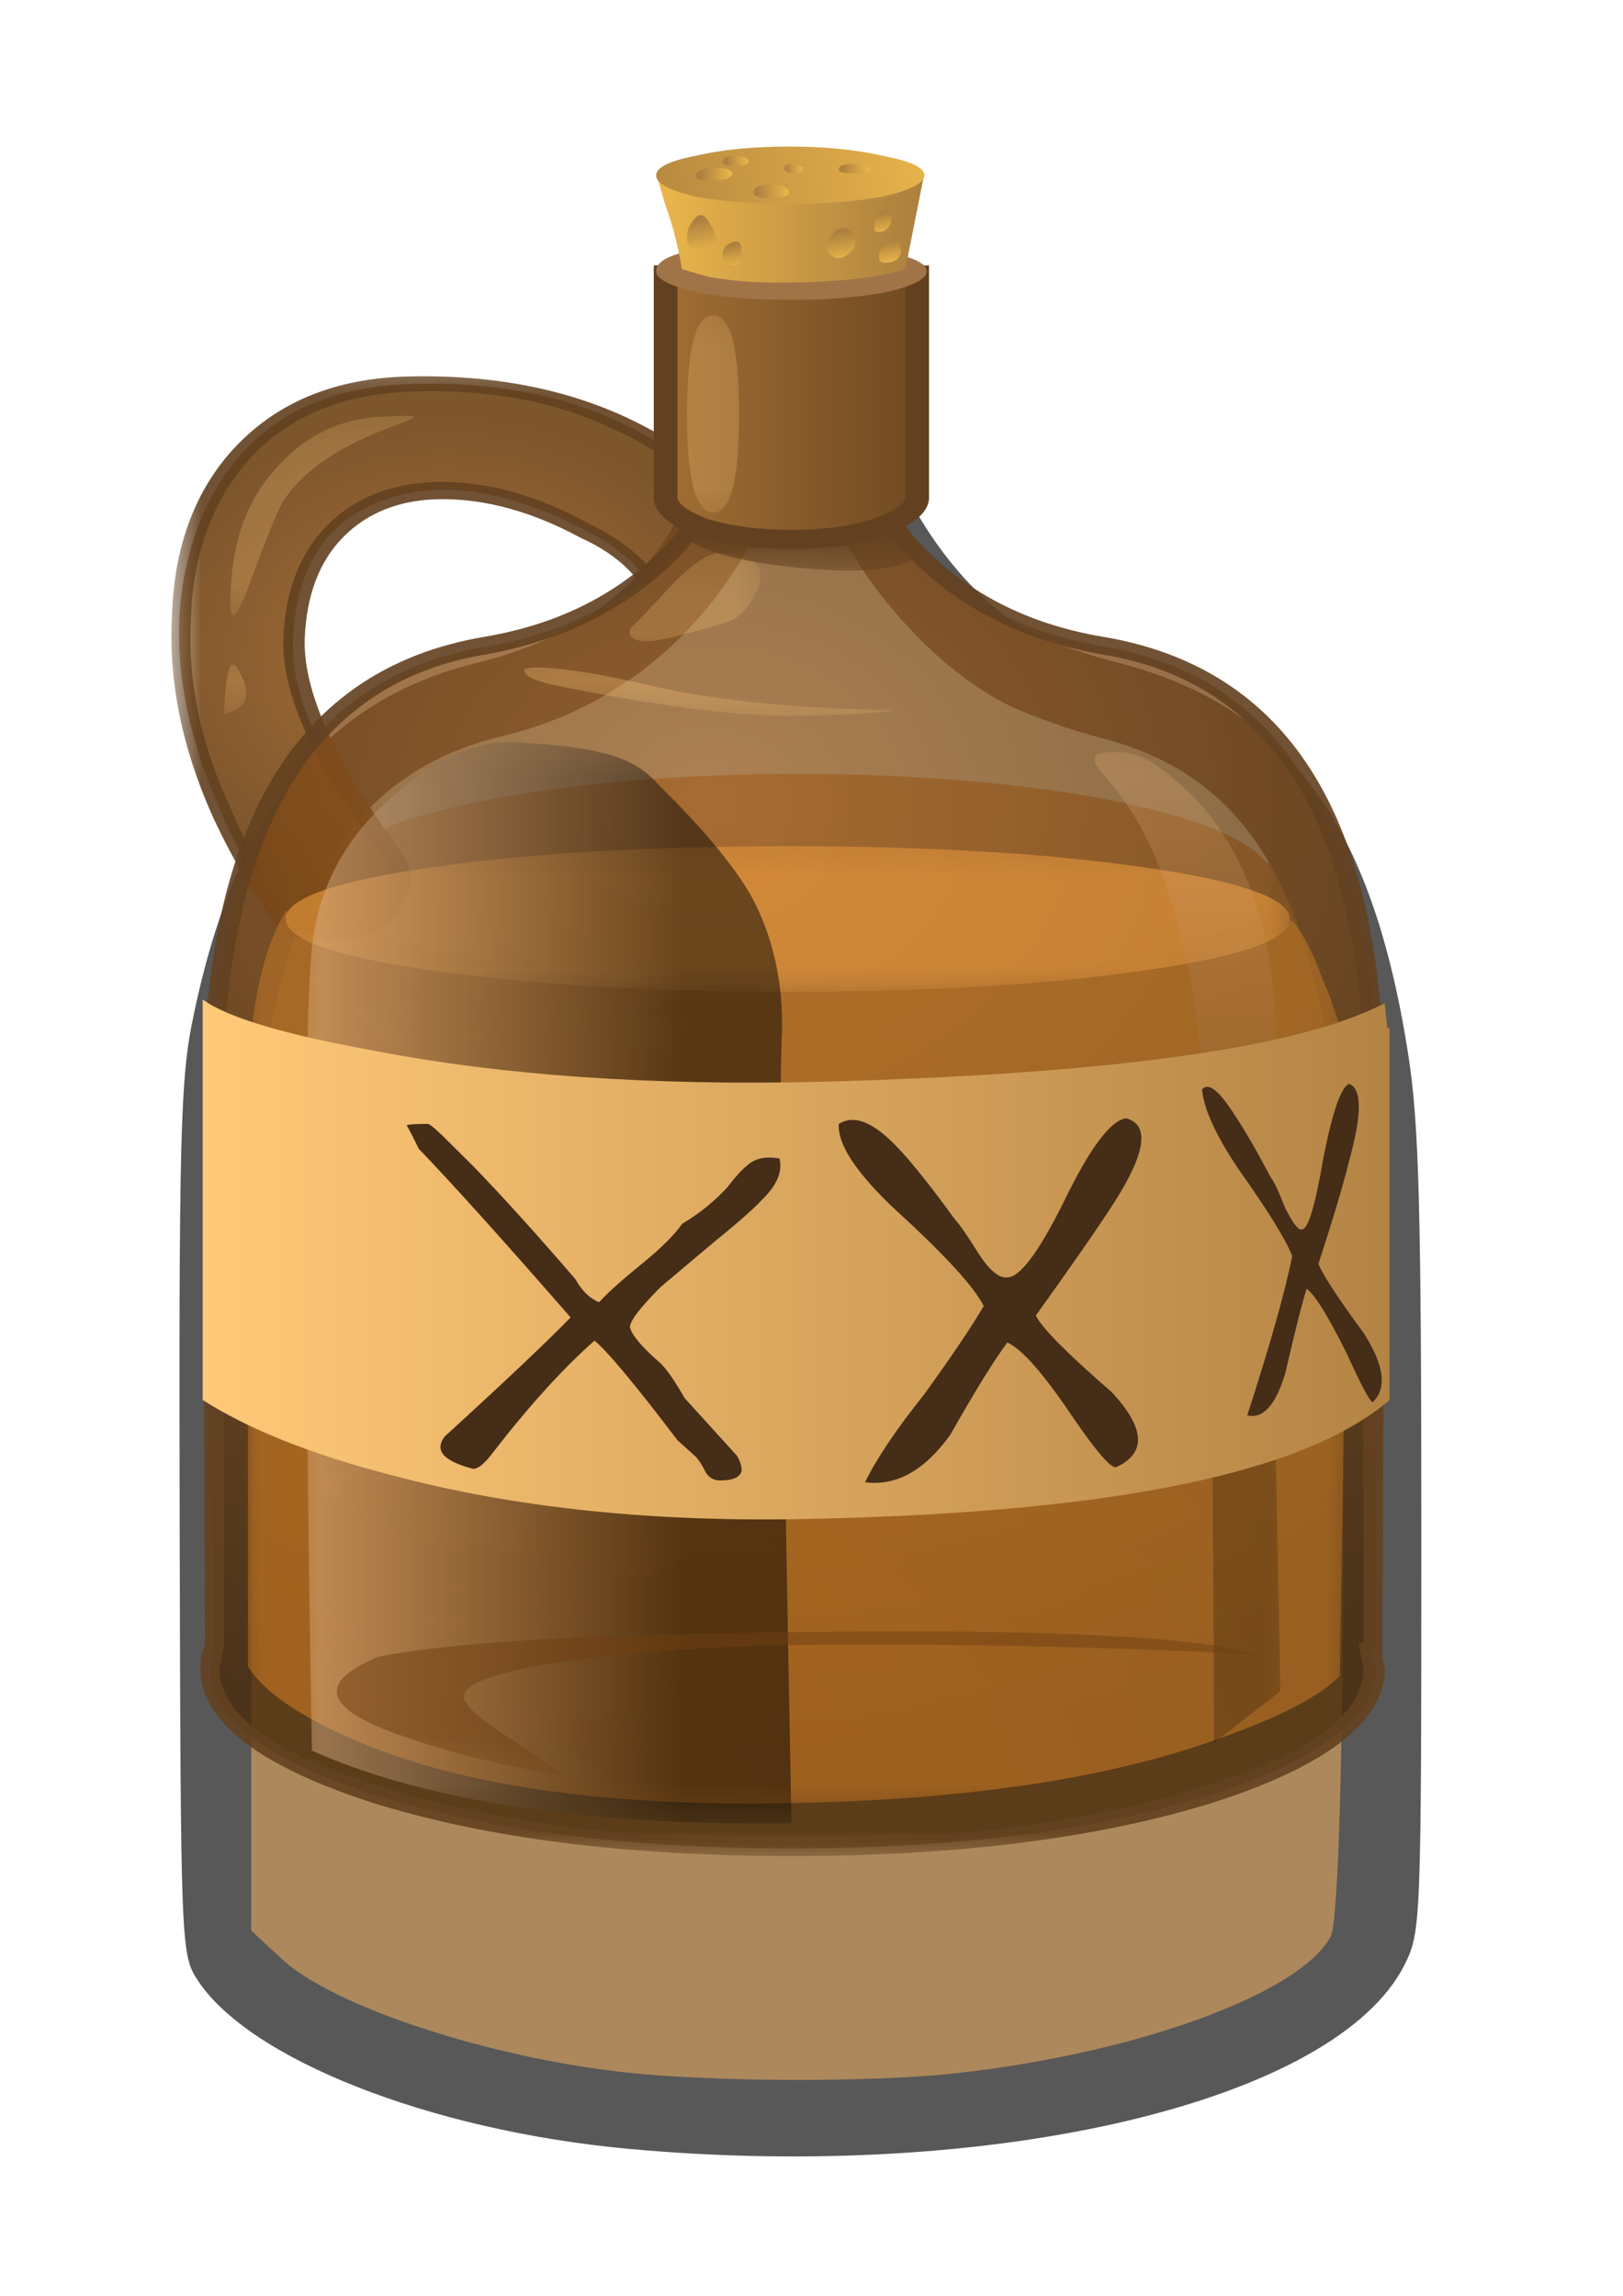 <?xml version="1.0" encoding="UTF-8" standalone="no"?>
<!-- Created with Inkscape (http://www.inkscape.org/) -->

<svg
   xmlns:dc="http://purl.org/dc/elements/1.1/"
   xmlns:cc="http://creativecommons.org/ns#"
   xmlns:rdf="http://www.w3.org/1999/02/22-rdf-syntax-ns#"
   xmlns:svg="http://www.w3.org/2000/svg"
   xmlns="http://www.w3.org/2000/svg"
   xmlns:sodipodi="http://sodipodi.sourceforge.net/DTD/sodipodi-0.dtd"
   xmlns:inkscape="http://www.inkscape.org/namespaces/inkscape"
   width="210mm"
   height="297mm"
   viewBox="0 0 744.094 1052.362"
   id="svg18489"
   version="1.1"
   inkscape:version="0.91 r13725"
   sodipodi:docname="drink-hooch-remixfix.svg">
  <defs
     id="defs18491">
    <clipPath
       id="clipPath18">
      <path
         inkscape:connector-curvature="0"
         d="m0 18.68h10v13h-10v-13z"
         id="path20" />
    </clipPath>
    <mask
       id="mask22">
      <g
         id="g24">
        <g
           clip-path="url(#clipPath18)"
           id="g26">
          <path
             inkscape:connector-curvature="0"
             d="m0 18.68h10v13h-10v-13z"
             style="fill:#000000;fill-opacity:.91"
             id="path28" />
        </g>
      </g>
    </mask>
    <clipPath
       id="clipPath34">
      <path
         inkscape:connector-curvature="0"
         d="m0 18.68h10v13h-10v-13z"
         id="path36" />
    </clipPath>
    <clipPath
       id="clipPath38">
      <path
         inkscape:connector-curvature="0"
         d="m0 19h10v13h-10v-13z"
         id="path40" />
    </clipPath>
    <radialGradient
       r="6.438"
       gradientTransform="matrix(0.8,0,0,-0.8,0.127,19.52)"
       cx="5.6"
       cy="-7.2"
       gradientUnits="userSpaceOnUse"
       id="radialGradient46">
      <stop
         offset="0"
         style="stop-color:#a16023"
         id="stop48" />
      <stop
         offset="1"
         style="stop-color:#704517"
         id="stop50" />
    </radialGradient>
    <clipPath
       id="clipPath78">
      <path
         inkscape:connector-curvature="0"
         d="m0 18.68h10v13h-10v-13z"
         id="path80" />
    </clipPath>
    <mask
       id="mask82">
      <g
         id="g84">
        <g
           clip-path="url(#clipPath78)"
           id="g86">
          <path
             inkscape:connector-curvature="0"
             d="m0 18.68h10v13h-10v-13z"
             style="fill:#000000;fill-opacity:.91"
             id="path88" />
        </g>
      </g>
    </mask>
    <clipPath
       id="clipPath94">
      <path
         inkscape:connector-curvature="0"
         d="m0 18.68h10v13h-10v-13z"
         id="path96" />
    </clipPath>
    <clipPath
       id="clipPath98">
      <path
         inkscape:connector-curvature="0"
         d="m0 19h10v13h-10v-13z"
         id="path100" />
    </clipPath>
    <clipPath
       id="clipPath122">
      <path
         inkscape:connector-curvature="0"
         d="m0 25.68h5v5h-5v-5z"
         id="path124" />
    </clipPath>
    <mask
       id="mask126">
      <g
         id="g128">
        <g
           clip-path="url(#clipPath122)"
           id="g130">
          <path
             inkscape:connector-curvature="0"
             d="m0 25.68h5v5h-5v-5z"
             style="fill:#000000;fill-opacity:.25"
             id="path132" />
        </g>
      </g>
    </mask>
    <clipPath
       id="clipPath138">
      <path
         inkscape:connector-curvature="0"
         d="m0 25.68h5v5h-5v-5z"
         id="path140" />
    </clipPath>
    <clipPath
       id="clipPath142">
      <path
         inkscape:connector-curvature="0"
         d="m0 26h5v5h-5v-5z"
         id="path144" />
    </clipPath>
    <clipPath
       id="clipPath166">
      <path
         inkscape:connector-curvature="0"
         d="m0 23.68h2v2h-2v-2z"
         id="path168" />
    </clipPath>
    <mask
       id="mask170">
      <g
         id="g172">
        <g
           clip-path="url(#clipPath166)"
           id="g174">
          <path
             inkscape:connector-curvature="0"
             d="m0 23.68h2v2h-2v-2z"
             style="fill:#000000;fill-opacity:.25"
             id="path176" />
        </g>
      </g>
    </mask>
    <clipPath
       id="clipPath182">
      <path
         inkscape:connector-curvature="0"
         d="m0 23.68h2v2h-2v-2z"
         id="path184" />
    </clipPath>
    <clipPath
       id="clipPath186">
      <path
         inkscape:connector-curvature="0"
         d="m0 24h2v2h-2v-2z"
         id="path188" />
    </clipPath>
    <clipPath
       id="clipPath210">
      <path
         inkscape:connector-curvature="0"
         d="m0-0.32h21v31h-21v-31z"
         id="path212" />
    </clipPath>
    <mask
       id="mask214">
      <g
         id="g216">
        <g
           clip-path="url(#clipPath210)"
           id="g218">
          <path
             inkscape:connector-curvature="0"
             d="m0-0.32h21v31h-21v-31z"
             style="fill:#000000;fill-opacity:.789"
             id="path220" />
        </g>
      </g>
    </mask>
    <clipPath
       id="clipPath226">
      <path
         inkscape:connector-curvature="0"
         d="m0-0.32h21v31h-21v-31z"
         id="path228" />
    </clipPath>
    <clipPath
       id="clipPath230">
      <path
         inkscape:connector-curvature="0"
         d="m0 0h21v31h-21v-31z"
         id="path232" />
    </clipPath>
    <radialGradient
       r="25.064"
       gradientTransform="matrix(0.009,-0.8,-0.8,-0.009,-12980,-180.43)"
       cx="-70.696"
       cy="-16237"
       gradientUnits="userSpaceOnUse"
       id="radialGradient238">
      <stop
         offset="0"
         style="stop-color:#a16023"
         id="stop240" />
      <stop
         offset="1"
         style="stop-color:#472807"
         id="stop242" />
    </radialGradient>
    <clipPath
       id="clipPath270">
      <path
         inkscape:connector-curvature="0"
         d="m1 0.68h19v20h-19v-20z"
         id="path272" />
    </clipPath>
    <mask
       id="mask274">
      <g
         id="g276">
        <g
           clip-path="url(#clipPath270)"
           id="g278">
          <path
             inkscape:connector-curvature="0"
             d="m1 0.68h19v20h-19v-20z"
             style="fill:#000000;fill-opacity:.578"
             id="path280" />
        </g>
      </g>
    </mask>
    <clipPath
       id="clipPath286">
      <path
         inkscape:connector-curvature="0"
         d="m1 0.68h19v20h-19v-20z"
         id="path288" />
    </clipPath>
    <clipPath
       id="clipPath290">
      <path
         inkscape:connector-curvature="0"
         d="m1 1h19v20h-19v-20z"
         id="path292" />
    </clipPath>
    <radialGradient
       r="24.288"
       gradientTransform="matrix(0.003,0.8,0.8,-0.003,-64.684,-13021)"
       cx="16276"
       cy="25.95"
       gradientUnits="userSpaceOnUse"
       id="radialGradient298">
      <stop
         offset="0"
         style="stop-color:#db7f21"
         id="stop300" />
      <stop
         offset="1"
         style="stop-color:#bd7626"
         id="stop302" />
    </radialGradient>
    <clipPath
       id="clipPath330">
      <path
         inkscape:connector-curvature="0"
         d="m1 17.68h18v4h-18v-4z"
         id="path332" />
    </clipPath>
    <mask
       id="mask334">
      <g
         id="g336">
        <g
           clip-path="url(#clipPath330)"
           id="g338">
          <path
             inkscape:connector-curvature="0"
             d="m1 17.68h18v4h-18v-4z"
             style="fill:#000000;fill-opacity:.578"
             id="path340" />
        </g>
      </g>
    </mask>
    <clipPath
       id="clipPath346">
      <path
         inkscape:connector-curvature="0"
         d="m1 17.68h18v4h-18v-4z"
         id="path348" />
    </clipPath>
    <clipPath
       id="clipPath350">
      <path
         inkscape:connector-curvature="0"
         d="m1 18h18v4h-18v-4z"
         id="path352" />
    </clipPath>
    <clipPath
       id="clipPath374">
      <path
         inkscape:connector-curvature="0"
         d="m2 0.68h9v23h-9v-23z"
         id="path376" />
    </clipPath>
    <mask
       id="mask378">
      <g
         id="g380">
        <g
           clip-path="url(#clipPath374)"
           id="g382">
          <path
             inkscape:connector-curvature="0"
             d="m2 0.68h9v23h-9v-23z"
             style="fill:#000000;fill-opacity:.488"
             id="path384" />
        </g>
      </g>
    </mask>
    <clipPath
       id="clipPath390">
      <path
         inkscape:connector-curvature="0"
         d="m2 0.68h9v23h-9v-23z"
         id="path392" />
    </clipPath>
    <clipPath
       id="clipPath394">
      <path
         inkscape:connector-curvature="0"
         d="m2 1h9v23h-9v-23z"
         id="path396" />
    </clipPath>
    <linearGradient
       x1="-1.05"
       y1="-14.093"
       gradientTransform="matrix(0.8,0,0,0.8,2.288,23.56)"
       x2="7.95"
       gradientUnits="userSpaceOnUse"
       y2="-14.093"
       id="linearGradient402">
      <stop
         offset="0"
         style="stop-color:#ffce9e"
         id="stop404" />
      <stop
         offset="1"
         style="stop-color:#000000"
         id="stop406" />
    </linearGradient>
    <clipPath
       id="clipPath434">
      <path
         inkscape:connector-curvature="0"
         d="m15 1.68h4v22h-4v-22z"
         id="path436" />
    </clipPath>
    <mask
       id="mask438">
      <g
         id="g440">
        <g
           clip-path="url(#clipPath434)"
           id="g442">
          <path
             inkscape:connector-curvature="0"
             d="m15 1.68h4v22h-4v-22z"
             style="fill:#000000;fill-opacity:.219"
             id="path444" />
        </g>
      </g>
    </mask>
    <clipPath
       id="clipPath450">
      <path
         inkscape:connector-curvature="0"
         d="m15 1.68h4v22h-4v-22z"
         id="path452" />
    </clipPath>
    <clipPath
       id="clipPath454">
      <path
         inkscape:connector-curvature="0"
         d="m15 2h4v22h-4v-22z"
         id="path456" />
    </clipPath>
    <linearGradient
       x1="11.591"
       y1="-16333"
       gradientTransform="matrix(4.2895e-5,-0.8,0.8,-8e-4,13084,19.267)"
       x2="30.241"
       gradientUnits="userSpaceOnUse"
       y2="-16333"
       id="linearGradient462">
      <stop
         offset="0"
         style="stop-color:#ffc185"
         id="stop464" />
      <stop
         offset="1"
         style="stop-color:#000000"
         id="stop466" />
    </linearGradient>
    <clipPath
       id="clipPath494">
      <path
         inkscape:connector-curvature="0"
         d="m0-0.32h21v32h-21v-32z"
         id="path496" />
    </clipPath>
    <mask
       id="mask498">
      <g
         id="g500">
        <g
           clip-path="url(#clipPath494)"
           id="g502">
          <path
             inkscape:connector-curvature="0"
             d="m0-0.32h21v32h-21v-32z"
             style="fill:#000000;fill-opacity:.91"
             id="path504" />
        </g>
      </g>
    </mask>
    <clipPath
       id="clipPath510">
      <path
         inkscape:connector-curvature="0"
         d="m0-0.32h21v32h-21v-32z"
         id="path512" />
    </clipPath>
    <clipPath
       id="clipPath514">
      <path
         inkscape:connector-curvature="0"
         d="m0 0h21v32h-21v-32z"
         id="path516" />
    </clipPath>
    <linearGradient
       x1=".65"
       y1="29.033"
       gradientTransform="matrix(0.8,0,0,-0.8,0.008,35.68)"
       x2="25.65"
       gradientUnits="userSpaceOnUse"
       y2="29.033"
       id="linearGradient544">
      <stop
         offset="0"
         style="stop-color:#ffc978"
         id="stop546" />
      <stop
         offset="1"
         style="stop-color:#b48445"
         id="stop548" />
    </linearGradient>
    <clipPath
       id="clipPath556">
      <path
         inkscape:connector-curvature="0"
         d="m2 1.68h17v4h-17v-4z"
         id="path558" />
    </clipPath>
    <mask
       id="mask560">
      <g
         id="g562">
        <g
           clip-path="url(#clipPath556)"
           id="g564">
          <path
             inkscape:connector-curvature="0"
             d="m2 1.68h17v4h-17v-4z"
             style="fill:#000000;fill-opacity:.512"
             id="path566" />
        </g>
      </g>
    </mask>
    <clipPath
       id="clipPath572">
      <path
         inkscape:connector-curvature="0"
         d="m2 1.68h17v4h-17v-4z"
         id="path574" />
    </clipPath>
    <clipPath
       id="clipPath576">
      <path
         inkscape:connector-curvature="0"
         d="m2 2h17v4h-17v-4z"
         id="path578" />
    </clipPath>
    <clipPath
       id="clipPath600">
      <path
         inkscape:connector-curvature="0"
         d="m5 23.68h8v2h-8v-2z"
         id="path602" />
    </clipPath>
    <mask
       id="mask604">
      <g
         id="g606">
        <g
           clip-path="url(#clipPath600)"
           id="g608">
          <path
             inkscape:connector-curvature="0"
             d="m5 23.68h8v2h-8v-2z"
             style="fill:#000000;fill-opacity:.34"
             id="path610" />
        </g>
      </g>
    </mask>
    <clipPath
       id="clipPath616">
      <path
         inkscape:connector-curvature="0"
         d="m5 23.68h8v2h-8v-2z"
         id="path618" />
    </clipPath>
    <clipPath
       id="clipPath620">
      <path
         inkscape:connector-curvature="0"
         d="m5 24h8v2h-8v-2z"
         id="path622" />
    </clipPath>
    <clipPath
       id="clipPath644">
      <path
         inkscape:connector-curvature="0"
         d="m7 24.68h3v3h-3v-3z"
         id="path646" />
    </clipPath>
    <mask
       id="mask648">
      <g
         id="g650">
        <g
           clip-path="url(#clipPath644)"
           id="g652">
          <path
             inkscape:connector-curvature="0"
             d="m7 24.68h3v3h-3v-3z"
             style="fill:#000000;fill-opacity:.25"
             id="path654" />
        </g>
      </g>
    </mask>
    <clipPath
       id="clipPath660">
      <path
         inkscape:connector-curvature="0"
         d="m7 24.68h3v3h-3v-3z"
         id="path662" />
    </clipPath>
    <clipPath
       id="clipPath664">
      <path
         inkscape:connector-curvature="0"
         d="m7 25h3v3h-3v-3z"
         id="path666" />
    </clipPath>
    <clipPath
       id="clipPath688">
      <path
         inkscape:connector-curvature="0"
         d="m8 26.68h5v3h-5v-3z"
         id="path690" />
    </clipPath>
    <mask
       id="mask692">
      <g
         id="g694">
        <g
           clip-path="url(#clipPath688)"
           id="g696">
          <path
             inkscape:connector-curvature="0"
             d="m8 26.68h5v3h-5v-3z"
             style="fill:#000000;fill-opacity:.91"
             id="path698" />
        </g>
      </g>
    </mask>
    <clipPath
       id="clipPath704">
      <path
         inkscape:connector-curvature="0"
         d="m8 26.68h5v3h-5v-3z"
         id="path706" />
    </clipPath>
    <clipPath
       id="clipPath708">
      <path
         inkscape:connector-curvature="0"
         d="m8 27h5v3h-5v-3z"
         id="path710" />
    </clipPath>
    <linearGradient
       x1="10.413"
       y1="6.8"
       gradientTransform="matrix(0.8,0,0,-0.8,0.008,35.68)"
       x2="15.688"
       gradientUnits="userSpaceOnUse"
       y2="6.8"
       id="linearGradient744">
      <stop
         offset="0"
         style="stop-color:#a16e34"
         id="stop746" />
      <stop
         offset="1"
         style="stop-color:#704a22"
         id="stop748" />
    </linearGradient>
    <clipPath
       id="clipPath760">
      <path
         inkscape:connector-curvature="0"
         d="m8 27.68h2v5h-2v-5z"
         id="path762" />
    </clipPath>
    <mask
       id="mask764">
      <g
         id="g766">
        <g
           clip-path="url(#clipPath760)"
           id="g768">
          <path
             inkscape:connector-curvature="0"
             d="m8 27.68h2v5h-2v-5z"
             style="fill:#000000;fill-opacity:.25"
             id="path770" />
        </g>
      </g>
    </mask>
    <clipPath
       id="clipPath776">
      <path
         inkscape:connector-curvature="0"
         d="m8 27.68h2v5h-2v-5z"
         id="path778" />
    </clipPath>
    <clipPath
       id="clipPath780">
      <path
         inkscape:connector-curvature="0"
         d="m8 28h2v5h-2v-5z"
         id="path782" />
    </clipPath>
    <linearGradient
       x1="10.2"
       y1="2.125"
       gradientTransform="matrix(0.8,0,0,-0.8,0.008,35.68)"
       x2="15.8"
       gradientUnits="userSpaceOnUse"
       y2="2.125"
       id="linearGradient812">
      <stop
         offset="0"
         style="stop-color:#ebb64b"
         id="stop814" />
      <stop
         offset="1"
         style="stop-color:#ab7f3e"
         id="stop816" />
    </linearGradient>
    <linearGradient
       x1="-16.164"
       y1="-2.619"
       gradientTransform="matrix(-0.792,-0.115,-0.115,0.792,0.008,35.68)"
       x2="-8.333"
       gradientUnits="userSpaceOnUse"
       y2="-2.619"
       id="linearGradient830">
      <stop
         offset="0"
         style="stop-color:#ebb64b"
         id="stop832" />
      <stop
         offset="1"
         style="stop-color:#ab7f3e"
         id="stop834" />
    </linearGradient>
    <linearGradient
       x1="-4.853"
       y1="10.513"
       gradientTransform="matrix(-0.149,0.786,0.786,0.149,0.007,35.68)"
       x2="-3.911"
       gradientUnits="userSpaceOnUse"
       y2="10.513"
       id="linearGradient848">
      <stop
         offset="0"
         style="stop-color:#ebb64b"
         id="stop850" />
      <stop
         offset="1"
         style="stop-color:#ab7f3e"
         id="stop852" />
    </linearGradient>
    <linearGradient
       x1="-5.438"
       y1="11.033"
       gradientTransform="matrix(-0.157,0.784,0.784,0.157,0.007,35.68)"
       x2="-4.8"
       gradientUnits="userSpaceOnUse"
       y2="11.033"
       id="linearGradient866">
      <stop
         offset="0"
         style="stop-color:#ebb64b"
         id="stop868" />
      <stop
         offset="1"
         style="stop-color:#ab7f3e"
         id="stop870" />
    </linearGradient>
    <linearGradient
       x1="-5.697"
       y1="13.322"
       gradientTransform="matrix(-0.157,0.784,0.784,0.157,0.008,35.68)"
       x2="-4.932"
       gradientUnits="userSpaceOnUse"
       y2="13.322"
       id="linearGradient884">
      <stop
         offset="0"
         style="stop-color:#ebb64b"
         id="stop886" />
      <stop
         offset="1"
         style="stop-color:#ab7f3e"
         id="stop888" />
    </linearGradient>
    <linearGradient
       x1="-5.029"
       y1="14.338"
       gradientTransform="matrix(-0.15,0.786,0.786,0.15,0.007,35.68)"
       x2="-4.495"
       gradientUnits="userSpaceOnUse"
       y2="14.338"
       id="linearGradient902">
      <stop
         offset="0"
         style="stop-color:#ebb64b"
         id="stop904" />
      <stop
         offset="1"
         style="stop-color:#ab7f3e"
         id="stop906" />
    </linearGradient>
    <linearGradient
       x1="-5.499"
       y1="14.463"
       gradientTransform="matrix(-0.132,0.789,0.789,0.132,0.007,35.68)"
       x2="-4.891"
       gradientUnits="userSpaceOnUse"
       y2="14.463"
       id="linearGradient920">
      <stop
         offset="0"
         style="stop-color:#ebb64b"
         id="stop922" />
      <stop
         offset="1"
         style="stop-color:#ab7f3e"
         id="stop924" />
    </linearGradient>
    <linearGradient
       x1="-11.754"
       y1="-1.145"
       gradientTransform="matrix(-0.799,-0.03,-0.03,0.799,0.008,35.68)"
       x2="-11.078"
       gradientUnits="userSpaceOnUse"
       y2="-1.145"
       id="linearGradient938">
      <stop
         offset="0"
         style="stop-color:#ebb64b"
         id="stop940" />
      <stop
         offset="1"
         style="stop-color:#ab7f3e"
         id="stop942" />
    </linearGradient>
    <linearGradient
       x1="-12.101"
       y1="-0.998"
       gradientTransform="matrix(-0.799,-0.042,-0.042,0.799,0.007,35.68)"
       x2="-11.625"
       gradientUnits="userSpaceOnUse"
       y2="-0.998"
       id="linearGradient956">
      <stop
         offset="0"
         style="stop-color:#ebb64b"
         id="stop958" />
      <stop
         offset="1"
         style="stop-color:#ab7f3e"
         id="stop960" />
    </linearGradient>
    <linearGradient
       x1="-12.935"
       y1="-1.642"
       gradientTransform="matrix(-0.799,-0.03,-0.03,0.799,0.008,35.68)"
       x2="-12.259"
       gradientUnits="userSpaceOnUse"
       y2="-1.642"
       id="linearGradient974">
      <stop
         offset="0"
         style="stop-color:#ebb64b"
         id="stop976" />
      <stop
         offset="1"
         style="stop-color:#ab7f3e"
         id="stop978" />
    </linearGradient>
    <linearGradient
       x1="-14.663"
       y1="-1.172"
       gradientTransform="matrix(-0.799,-0.033,-0.033,0.799,0.008,35.68)"
       x2="-14.062"
       gradientUnits="userSpaceOnUse"
       y2="-1.172"
       id="linearGradient992">
      <stop
         offset="0"
         style="stop-color:#ebb64b"
         id="stop994" />
      <stop
         offset="1"
         style="stop-color:#ab7f3e"
         id="stop996" />
    </linearGradient>
    <linearGradient
       x1="-13.222"
       y1="-1.445"
       gradientTransform="matrix(-0.798,-0.053,-0.053,0.798,0.007,35.68)"
       x2="-12.846"
       gradientUnits="userSpaceOnUse"
       y2="-1.445"
       id="linearGradient1010">
      <stop
         offset="0"
         style="stop-color:#ebb64b"
         id="stop1012" />
      <stop
         offset="1"
         style="stop-color:#ab7f3e"
         id="stop1014" />
    </linearGradient>
  </defs>
  <sodipodi:namedview
     id="base"
     pagecolor="#ffffff"
     bordercolor="#666666"
     borderopacity="1.0"
     inkscape:pageopacity="0.0"
     inkscape:pageshadow="2"
     inkscape:zoom="0.81320811"
     inkscape:cx="140"
     inkscape:cy="657.14286"
     inkscape:document-units="px"
     inkscape:current-layer="layer1"
     showgrid="false"
     inkscape:window-width="1916"
     inkscape:window-height="1035"
     inkscape:window-x="4"
     inkscape:window-y="1"
     inkscape:window-maximized="1" />
  <g
     inkscape:label="Layer 1"
     inkscape:groupmode="layer"
     id="layer1">
    <g
       id="g21037">
      <path
         inkscape:connector-curvature="0"
         id="path21035"
         d="m 158.675,393.44 -9.392,2.472 -10.545,20.102 18.125,-2.142 z"
         style="fill:#c87137;fill-rule:evenodd;stroke:none;stroke-width:1px;stroke-linecap:butt;stroke-linejoin:miter;stroke-opacity:1" />
      <g
         transform="matrix(1.13,0,0,1.073,102.773,-130.638)"
         id="g20350">
        <path
           style="fill:#c87137;fill-rule:evenodd;stroke:none;stroke-width:1px;stroke-linecap:butt;stroke-linejoin:miter;stroke-opacity:1"
           d="m 25.714,500.934 -37.143,154.286 14.286,302.857 82.857,62.857 177.143,2.857 131.429,-17.143 48.571,-31.429 34.286,-37.143 -25.714,-448.571 z"
           id="path20346"
           inkscape:connector-curvature="0"
           sodipodi:nodetypes="cccccccccc" />
        <ellipse
           style="opacity:1;fill:#db8145;fill-opacity:1;fill-rule:evenodd;stroke:none;stroke-width:88;stroke-linecap:round;stroke-linejoin:round;stroke-miterlimit:4;stroke-dasharray:none;stroke-opacity:1"
           id="path20348"
           cx="232.857"
           cy="498.077"
           rx="192.857"
           ry="45.714" />
        <path
           style="opacity:0.191;fill:#36eafa;fill-opacity:1;fill-rule:evenodd;stroke:none;stroke-width:1px;stroke-linecap:butt;stroke-linejoin:miter;stroke-opacity:1"
           d="m 194.286,346.648 -20,48.571 -122.857,40 L 0,526.648 l -2.857,431.429 74.286,45.714 248.571,20 140,-42.857 5.714,-85.714 -17.143,-391.429 -40,-68.571 L 340,409.505 l -54.286,-28.571 -40,-71.429 z"
           id="path20344"
           inkscape:connector-curvature="0" />
        <path
           style="fill:#585858;fill-opacity:1"
           d="m 163.901,1039.715 c -80.471,-7.81 -154.482,-38.523 -175.033,-72.636 -6.368,-10.57 -6.54,-15.425 -6.923,-195.18 -0.338,-158.532 0.339,-188.23 4.833,-212.124 C 3.772,469.418 39.864,421.141 102.561,404.903 c 50.587,-13.102 79.997,-42.893 94.991,-96.222 6.895,-24.525 7.002,-24.672 20.909,-28.832 11.333,-3.39 16.988,-3.394 29.883,-0.02 15.834,4.144 15.915,4.233 18.112,19.987 4.796,34.393 34.045,78.032 62.166,92.75 6.875,3.598 21.632,8.97 32.792,11.936 69.644,18.513 104.59,68.134 119.208,169.264 4.158,28.766 5.093,66.247 5.093,204.079 0,164.691 -0.164,169.189 -6.673,182.981 -27.637,58.567 -166.461,93.319 -315.141,78.89 z m 132.23,-32.184 c 73.529,-8.384 140.468,-34.038 152.837,-58.575 6.525,-12.944 6.86,-318.425 0.404,-368.533 -11.098,-86.139 -38.805,-128.628 -93.518,-143.414 -11.818,-3.194 -28.579,-9.409 -37.246,-13.812 -32.262,-16.388 -66.944,-59.432 -78.266,-97.135 -2.159,-7.191 -4.969,-14.249 -6.244,-15.684 -1.275,-1.435 -5.576,6.655 -9.558,17.978 -19.683,55.974 -59.927,94.885 -111.522,107.828 -36.164,9.072 -61.071,30.571 -76.515,66.046 -22.292,51.205 -25.322,84.495 -25.442,279.505 l -0.101,164.758 12.561,12.258 c 20.517,20.022 83.085,41.787 138.787,48.278 35.58,4.146 99.752,4.387 133.823,0.502 z"
           id="path19048"
           inkscape:connector-curvature="0" />
        <g
           transform="matrix(24.077,0,0,-20.468,-21.401,914.661)"
           id="g10">
          <g
             id="g12">
            <g
               id="g14">
              <g
                 mask="url(#mask22)"
                 id="g30">
                <g
                   id="g52">
                  <g
                     clip-path="url(#clipPath34)"
                     id="g54">
                    <g
                       transform="translate(0,-0.32)"
                       id="g56">
                      <g
                         id="g60">
                        <g
                           clip-path="url(#clipPath38)"
                           id="g62">
                          <g
                             id="g64">
                            <g
                               id="g66">
                              <g
                                 id="g68">
                                <g
                                   id="g70">
                                <path
                                   inkscape:connector-curvature="0"
                                   d="m 0.848,22.078 c -0.801,2.215 -0.934,4.215 -0.399,6 0.586,1.867 1.746,2.856 3.477,2.961 1.469,0.082 2.75,-0.227 3.84,-0.918 0.695,-0.453 1.136,-0.867 1.32,-1.242 C 8.902,28.133 8.527,27.52 7.969,27.039 7.727,27.414 7.395,27.734 6.969,28 5.582,28.879 4.406,29.066 3.449,28.559 2.566,28.105 2.102,27.16 2.047,25.719 2.02,24.918 2.246,24.027 2.727,23.039 2.992,22.508 3.367,21.812 3.848,20.961 3.926,20.613 3.832,20.281 3.566,19.961 3.195,19.535 2.688,19.441 2.047,19.68 1.566,20.348 1.168,21.145 0.848,22.078 Z"
                                   style="fill:url(#radialGradient46);fill-rule:evenodd"
                                   id="path72" />
                                </g>
                              </g>
                            </g>
                          </g>
                        </g>
                      </g>
                    </g>
                  </g>
                </g>
              </g>
            </g>
            <g
               id="g74">
              <g
                 mask="url(#mask82)"
                 id="g90">
                <g
                   id="g102">
                  <g
                     clip-path="url(#clipPath94)"
                     id="g104">
                    <g
                       transform="translate(0,-0.32)"
                       id="g106">
                      <g
                         id="g110">
                        <g
                           clip-path="url(#clipPath98)"
                           id="g112">
                          <g
                             id="g114">
                            <path
                               inkscape:connector-curvature="0"
                               d="M 8.086,26.922 7.969,26.801 7.848,26.961 C 7.633,27.305 7.312,27.602 6.887,27.84 6.086,28.375 5.312,28.641 4.566,28.641 3.875,28.641 3.312,28.375 2.887,27.84 2.488,27.332 2.273,26.625 2.246,25.719 2.223,24.734 2.66,23.426 3.566,21.801 3.809,21.398 3.941,21.145 3.969,21.039 4.102,20.695 4.02,20.305 3.727,19.879 3.461,19.559 3.102,19.398 2.648,19.398 l -0.679,0.122 -0.043,0 -0.039,0.039 c -0.453,0.722 -0.852,1.546 -1.199,2.48 -0.508,1.414 -0.735,2.789 -0.68,4.121 0.027,1.36 0.332,2.481 0.918,3.36 0.722,1.066 1.722,1.625 3,1.679 1.496,0.055 2.801,-0.265 3.922,-0.961 C 8.488,29.84 8.953,29.426 9.246,29 L 9.289,28.922 9.246,28.84 C 9.062,28.066 8.676,27.426 8.086,26.922 Z M 7.047,28.121 C 7.449,27.879 7.77,27.602 8.008,27.281 8.461,27.734 8.77,28.254 8.926,28.84 8.582,29.32 8.102,29.734 7.488,30.078 6.473,30.695 5.289,30.961 3.926,30.879 2.754,30.801 1.848,30.281 1.207,29.32 0.648,28.469 0.355,27.398 0.328,26.121 0.273,24.812 0.5,23.492 1.008,22.16 1.273,21.359 1.648,20.574 2.129,19.801 l 0.519,-0.082 c 0.344,0 0.614,0.121 0.801,0.359 0.211,0.27 0.293,0.547 0.239,0.844 l -0.399,0.719 c -0.961,1.652 -1.43,3.011 -1.402,4.078 0.027,1.015 0.281,1.816 0.761,2.402 C 3.129,28.707 3.77,29 4.566,29 5.367,29 6.195,28.707 7.047,28.121 Z"
                               style="fill:#634120;fill-rule:evenodd"
                               id="path116" />
                          </g>
                        </g>
                      </g>
                    </g>
                  </g>
                </g>
              </g>
            </g>
            <g
               id="g118">
              <g
                 mask="url(#mask126)"
                 id="g134">
                <g
                   id="g146">
                  <g
                     clip-path="url(#clipPath138)"
                     id="g148">
                    <g
                       transform="translate(0,-0.32)"
                       id="g150">
                      <g
                         id="g154">
                        <g
                           clip-path="url(#clipPath142)"
                           id="g156">
                          <g
                             id="g158">
                            <path
                               inkscape:connector-curvature="0"
                               d="M 4.086,30.359 C 4.086,30.332 3.941,30.254 3.648,30.121 2.793,29.719 2.207,29.215 1.887,28.602 1.809,28.465 1.594,27.812 1.246,26.641 1.035,26 0.953,26.094 1.008,26.922 c 0.054,1.012 0.332,1.84 0.84,2.476 0.453,0.59 1,0.907 1.64,0.961 0.399,0.028 0.598,0.028 0.598,0 z"
                               style="fill:#fcc676;fill-rule:evenodd"
                               id="path160" />
                          </g>
                        </g>
                      </g>
                    </g>
                  </g>
                </g>
              </g>
            </g>
            <g
               id="g162">
              <g
                 mask="url(#mask170)"
                 id="g178">
                <g
                   id="g190">
                  <g
                     clip-path="url(#clipPath182)"
                     id="g192">
                    <g
                       transform="translate(0,-0.32)"
                       id="g194">
                      <g
                         id="g198">
                        <g
                           clip-path="url(#clipPath186)"
                           id="g200">
                          <g
                             id="g202">
                            <path
                               inkscape:connector-curvature="0"
                               d="m 1.129,25.078 c 0.238,-0.504 0.16,-0.812 -0.242,-0.918 0.027,0.906 0.105,1.215 0.242,0.918 z"
                               style="fill:#fcc676;fill-rule:evenodd"
                               id="path204" />
                          </g>
                        </g>
                      </g>
                    </g>
                  </g>
                </g>
              </g>
            </g>
            <g
               id="g206">
              <g
                 mask="url(#mask214)"
                 id="g222">
                <g
                   id="g244">
                  <g
                     clip-path="url(#clipPath226)"
                     id="g246">
                    <g
                       transform="translate(0,-0.32)"
                       id="g248">
                      <g
                         id="g252">
                        <g
                           clip-path="url(#clipPath230)"
                           id="g254">
                          <g
                             id="g256">
                            <g
                               id="g258">
                              <g
                                 id="g260">
                                <g
                                   id="g262">
                                <path
                                   inkscape:connector-curvature="0"
                                   d="m 20.246,17.961 0.043,0 0,-13.359 -0.082,0 0.082,-0.364 C 20.289,3.199 19.328,2.305 17.406,1.559 15.488,0.84 13.168,0.48 10.449,0.48 c -2.695,0 -5,0.36 -6.922,1.079 -1.922,0.746 -2.879,1.64 -2.879,2.679 l 0.079,0.442 0,10.238 c -0.028,0.828 -0.028,1.602 0,2.32 l 0,0.723 0.039,0 c 0.32,4.504 1.828,7.039 4.523,7.598 1.652,0.347 2.906,1.308 3.758,2.882 0.426,0.797 0.68,1.559 0.762,2.278 l 0.679,0.199 0.68,-0.199 c 0.105,-0.719 0.371,-1.481 0.801,-2.278 0.851,-1.574 2.105,-2.535 3.758,-2.882 2.668,-0.559 4.175,-3.094 4.519,-7.598 z"
                                   style="fill:url(#radialGradient238);fill-rule:evenodd"
                                   id="path264" />
                                </g>
                              </g>
                            </g>
                          </g>
                        </g>
                      </g>
                    </g>
                  </g>
                </g>
              </g>
            </g>
            <g
               id="g266">
              <g
                 mask="url(#mask274)"
                 id="g282">
                <g
                   id="g304">
                  <g
                     clip-path="url(#clipPath286)"
                     id="g306">
                    <g
                       transform="translate(0,-0.32)"
                       id="g308">
                      <g
                         id="g312">
                        <g
                           clip-path="url(#clipPath290)"
                           id="g314">
                          <g
                             id="g316">
                            <g
                               id="g318">
                              <g
                                 id="g320">
                                <g
                                   id="g322">
                                <path
                                   inkscape:connector-curvature="0"
                                   d="M 19.809,16.762 C 19.836,15.961 19.793,11.734 19.688,4.078 19.367,3.68 18.77,3.281 17.887,2.879 16.102,2.027 13.781,1.547 10.926,1.441 7.594,1.305 4.992,1.734 3.129,2.719 2.168,3.227 1.555,3.746 1.289,4.281 l 0,11.68 c 0,1.84 0.211,3.199 0.637,4.078 l 0.043,0 -0.043,-0.16 c 0,-0.426 0.828,-0.785 2.48,-1.078 1.656,-0.293 3.656,-0.442 6,-0.442 2.297,0 4.27,0.149 5.922,0.442 1.625,0.293 2.465,0.64 2.52,1.039 l 0.039,0 c 0.16,-0.215 0.336,-0.625 0.519,-1.238 0.242,-0.696 0.375,-1.309 0.403,-1.84 z"
                                   style="fill:url(#radialGradient298);fill-rule:evenodd"
                                   id="path324" />
                                </g>
                              </g>
                            </g>
                          </g>
                        </g>
                      </g>
                    </g>
                  </g>
                </g>
              </g>
            </g>
            <g
               id="g326">
              <g
                 mask="url(#mask334)"
                 id="g342">
                <g
                   id="g354">
                  <g
                     clip-path="url(#clipPath346)"
                     id="g356">
                    <g
                       transform="translate(0,-0.32)"
                       id="g358">
                      <g
                         id="g362">
                        <g
                           clip-path="url(#clipPath350)"
                           id="g364">
                          <g
                             id="g366">
                            <path
                               inkscape:connector-curvature="0"
                               d="m 18.848,19.879 c 0,-0.426 -0.828,-0.785 -2.481,-1.078 -1.652,-0.293 -3.64,-0.442 -5.961,-0.442 -2.347,0 -4.347,0.149 -6,0.442 -1.652,0.293 -2.48,0.652 -2.48,1.078 0,0.426 0.828,0.789 2.48,1.082 1.656,0.293 3.656,0.437 6,0.437 2.321,0 4.309,-0.144 5.961,-0.437 1.653,-0.293 2.481,-0.656 2.481,-1.082 z"
                               style="fill:#f29f3f;fill-rule:evenodd"
                               id="path368" />
                          </g>
                        </g>
                      </g>
                    </g>
                  </g>
                </g>
              </g>
            </g>
            <g
               id="g370">
              <g
                 mask="url(#mask378)"
                 id="g386">
                <g
                   id="g408">
                  <g
                     clip-path="url(#clipPath390)"
                     id="g410">
                    <g
                       transform="translate(0,-0.32)"
                       id="g412">
                      <g
                         id="g416">
                        <g
                           clip-path="url(#clipPath394)"
                           id="g418">
                          <g
                             id="g420">
                            <g
                               id="g422">
                              <g
                                 id="g424">
                                <g
                                   id="g426">
                                <path
                                   inkscape:connector-curvature="0"
                                   d="M 10.449,1 9.969,1 C 6.742,1 4.207,1.508 2.367,2.52 c -0.133,9.546 -0.133,15.132 0,16.761 0.106,1.278 0.586,2.36 1.442,3.239 0.718,0.773 1.425,1.121 2.117,1.039 0.617,-0.051 1.043,-0.118 1.281,-0.2 0.426,-0.105 0.762,-0.332 1,-0.679 0.746,-0.907 1.266,-1.68 1.563,-2.321 0.371,-0.851 0.542,-1.812 0.519,-2.879 -0.055,-0.878 0,-6.375 0.16,-16.48 z"
                                   style="fill:url(#linearGradient402);fill-rule:evenodd"
                                   id="path428" />
                                </g>
                              </g>
                            </g>
                          </g>
                        </g>
                      </g>
                    </g>
                  </g>
                </g>
              </g>
            </g>
            <g
               id="g430">
              <g
                 mask="url(#mask438)"
                 id="g446">
                <g
                   id="g468">
                  <g
                     clip-path="url(#clipPath450)"
                     id="g470">
                    <g
                       transform="translate(0,-0.32)"
                       id="g472">
                      <g
                         id="g476">
                        <g
                           clip-path="url(#clipPath454)"
                           id="g478">
                          <g
                             id="g480">
                            <g
                               id="g482">
                              <g
                                 id="g484">
                                <g
                                   id="g486">
                                <path
                                   inkscape:connector-curvature="0"
                                   d="m 16.648,23.039 c 1.094,-0.961 1.735,-2.492 1.918,-4.598 0.082,-1.175 0.067,-2.668 -0.039,-4.48 L 18.688,3.762 17.566,2.68 c 0,5.148 -0.05,9.414 -0.16,12.8 -0.078,3.52 -0.652,6 -1.718,7.442 -0.215,0.293 -0.172,0.437 0.121,0.437 0.32,0.028 0.597,-0.078 0.839,-0.32 z"
                                   style="fill:url(#linearGradient462);fill-rule:evenodd"
                                   id="path488" />
                                </g>
                              </g>
                            </g>
                          </g>
                        </g>
                      </g>
                    </g>
                  </g>
                </g>
              </g>
            </g>
            <g
               id="g490">
              <g
                 mask="url(#mask498)"
                 id="g506">
                <g
                   id="g518">
                  <g
                     clip-path="url(#clipPath510)"
                     id="g520">
                    <g
                       transform="translate(0,-0.32)"
                       id="g522">
                      <g
                         id="g526">
                        <g
                           clip-path="url(#clipPath514)"
                           id="g528">
                          <g
                             id="g530">
                            <path
                               inkscape:connector-curvature="0"
                               d="m 20.047,17.922 c -0.293,4.453 -1.746,6.945 -4.359,7.476 -1.575,0.348 -2.801,1.227 -3.68,2.641 -0.508,0.828 -0.84,1.68 -1,2.563 l -0.52,0.16 -0.519,-0.16 C 9.809,29.719 9.473,28.867 8.969,28.039 8.086,26.625 6.859,25.746 5.289,25.398 2.703,24.867 1.246,22.375 0.926,17.922 l -0.039,-0.121 0,-0.563 c -0.028,-0.746 -0.028,-1.519 0,-2.316 L 0.887,4.68 0.809,4.238 C 0.809,3.254 1.77,2.414 3.688,1.719 5.582,1 7.836,0.641 10.449,0.641 c 2.613,0 4.879,0.359 6.797,1.078 1.895,0.695 2.84,1.535 2.84,2.519 l -0.078,0.524 0.078,0 0,10.16 c 0.055,0.797 0.055,1.57 0,2.316 l 0,0.563 -0.039,0.121 z m 0.402,0.039 -0.043,-13.52 0.043,-0.203 C 20.449,3.145 19.488,2.211 17.566,1.441 15.621,0.691 13.246,0.32 10.449,0.32 7.648,0.32 5.289,0.695 3.367,1.441 1.449,2.215 0.488,3.145 0.488,4.238 c 0,0.215 0.028,0.375 0.078,0.481 l -0.039,13.402 0.082,0 C 0.953,22.625 2.5,25.172 5.246,25.762 6.82,26.082 8.035,27 8.887,28.52 9.289,29.266 9.543,30 9.648,30.719 l 0.04,0.121 0.8,0.242 0.84,-0.242 0,-0.121 c 0.106,-0.719 0.36,-1.453 0.758,-2.199 0.855,-1.52 2.066,-2.438 3.641,-2.758 2.773,-0.59 4.32,-3.137 4.64,-7.641 l 0.039,0 0.043,-0.16 z"
                               style="fill:#634120;fill-rule:evenodd"
                               id="path532" />
                          </g>
                        </g>
                      </g>
                    </g>
                  </g>
                </g>
              </g>
            </g>
            <g
               id="g534">
              <g
                 id="g536">
                <g
                   id="g542">
                  <path
                     inkscape:connector-curvature="0"
                     d="m 20.445,17.801 0.043,-0.52 0.039,0 0,-7.761 C 19.113,8 15.875,7.172 10.809,7.039 8.141,6.957 5.77,7.266 3.688,7.957 2.355,8.387 1.301,8.906 0.527,9.52 l 0,8.359 c 0.403,-0.371 1.375,-0.734 2.922,-1.078 2.133,-0.508 4.625,-0.723 7.481,-0.641 4.902,0.161 8.078,0.707 9.515,1.641 z"
                     style="fill:url(#linearGradient544);fill-rule:evenodd"
                     id="path550" />
                </g>
              </g>
            </g>
            <g
               id="g552">
              <g
                 mask="url(#mask560)"
                 id="g568">
                <g
                   id="g580">
                  <g
                     clip-path="url(#clipPath572)"
                     id="g582">
                    <g
                       transform="translate(0,-0.32)"
                       id="g584">
                      <g
                         id="g588">
                        <g
                           clip-path="url(#clipPath576)"
                           id="g590">
                          <g
                             id="g592">
                            <path
                               inkscape:connector-curvature="0"
                               d="M 4.047,2.762 C 2.582,3.348 2.395,3.922 3.488,4.48 4.793,4.801 7.289,4.973 10.969,5 14.887,5.055 17.328,4.895 18.289,4.52 16.82,4.625 15.195,4.695 13.406,4.719 9.859,4.801 7.328,4.625 5.809,4.199 5.086,3.988 4.809,3.762 4.969,3.52 5.047,3.332 5.367,3.027 5.926,2.602 L 6.609,2 C 5.648,2.188 4.793,2.441 4.047,2.762 Z"
                               style="fill:#6e3e11;fill-rule:evenodd"
                               id="path594" />
                          </g>
                        </g>
                      </g>
                    </g>
                  </g>
                </g>
              </g>
            </g>
            <g
               id="g596">
              <g
                 mask="url(#mask604)"
                 id="g612">
                <g
                   id="g624">
                  <g
                     clip-path="url(#clipPath616)"
                     id="g626">
                    <g
                       transform="translate(0,-0.32)"
                       id="g628">
                      <g
                         id="g632">
                        <g
                           clip-path="url(#clipPath620)"
                           id="g634">
                          <g
                             id="g636">
                            <path
                               inkscape:connector-curvature="0"
                               d="m 6.328,25.121 c 0.371,-0.027 0.895,-0.133 1.559,-0.32 1.148,-0.348 2.586,-0.535 4.32,-0.563 -0.426,-0.078 -1.039,-0.117 -1.84,-0.117 -0.851,0 -2.051,0.184 -3.601,0.559 -0.477,0.105 -0.746,0.215 -0.797,0.32 -0.082,0.105 0.039,0.145 0.359,0.121 z"
                               style="fill:#fcc676;fill-rule:evenodd"
                               id="path638" />
                          </g>
                        </g>
                      </g>
                    </g>
                  </g>
                </g>
              </g>
            </g>
            <g
               id="g640">
              <g
                 mask="url(#mask648)"
                 id="g656">
                <g
                   id="g668">
                  <g
                     clip-path="url(#clipPath660)"
                     id="g670">
                    <g
                       transform="translate(0,-0.32)"
                       id="g672">
                      <g
                         id="g676">
                        <g
                           clip-path="url(#clipPath664)"
                           id="g678">
                          <g
                             id="g680">
                            <path
                               inkscape:connector-curvature="0"
                               d="M 9.289,27.52 C 9.902,27.465 10.074,27.16 9.809,26.602 9.699,26.332 9.555,26.16 9.367,26.078 9.102,25.973 8.832,25.879 8.566,25.801 8.195,25.668 7.941,25.641 7.809,25.719 c -0.133,0.082 -0.121,0.203 0.039,0.359 0.265,0.348 0.48,0.629 0.64,0.844 0.344,0.426 0.614,0.625 0.801,0.598 z"
                               style="fill:#fcc676;fill-rule:evenodd"
                               id="path682" />
                          </g>
                        </g>
                      </g>
                    </g>
                  </g>
                </g>
              </g>
            </g>
            <g
               id="g684">
              <g
                 mask="url(#mask692)"
                 id="g700">
                <g
                   id="g712">
                  <g
                     clip-path="url(#clipPath704)"
                     id="g714">
                    <g
                       transform="translate(0,-0.32)"
                       id="g716">
                      <g
                         id="g720">
                        <g
                           clip-path="url(#clipPath708)"
                           id="g722">
                          <g
                             id="g724">
                            <path
                               inkscape:connector-curvature="0"
                               d="m 12.129,28.84 c 0.078,-0.453 0.266,-0.867 0.559,-1.238 -0.215,-0.403 -0.895,-0.536 -2.04,-0.403 -1.175,0.133 -1.882,0.403 -2.121,0.801 0.161,0.188 0.266,0.387 0.321,0.602 2.078,0.613 3.172,0.691 3.281,0.238 z"
                               style="fill:#634120;fill-rule:evenodd"
                               id="path726" />
                          </g>
                        </g>
                      </g>
                    </g>
                  </g>
                </g>
              </g>
            </g>
            <path
               inkscape:connector-curvature="0"
               d="m 13.688,11.481 c -0.161,0.398 -0.653,1.066 -1.481,2 -0.664,0.773 -0.984,1.371 -0.961,1.8 0.27,0.211 0.613,0.024 1.043,-0.562 0.238,-0.316 0.543,-0.801 0.918,-1.438 0.082,-0.109 0.215,-0.347 0.402,-0.722 0.184,-0.344 0.344,-0.504 0.477,-0.481 0.215,0 0.535,0.536 0.961,1.602 0.43,1.094 0.773,1.668 1.039,1.719 0.402,-0.133 0.336,-0.719 -0.199,-1.758 -0.293,-0.563 -0.735,-1.348 -1.321,-2.36 0.11,-0.269 0.536,-0.8 1.282,-1.601 0.558,-0.746 0.586,-1.266 0.078,-1.559 -0.078,-0.054 -0.332,0.305 -0.758,1.078 -0.48,0.883 -0.84,1.387 -1.082,1.52 -0.211,-0.348 -0.531,-0.984 -0.957,-1.918 -0.43,-0.746 -0.906,-1.082 -1.441,-1 0.187,0.48 0.519,1.094 1,1.84 0.48,0.824 0.812,1.437 1,1.84 z"
               style="fill:#452d17;fill-rule:evenodd"
               id="path728" />
            <path
               inkscape:connector-curvature="0"
               d="m 8.609,13.199 c 0.293,0.215 0.543,0.469 0.758,0.758 0.133,0.215 0.242,0.364 0.321,0.442 0.132,0.16 0.32,0.215 0.558,0.16 0.055,-0.266 -0.039,-0.547 -0.277,-0.84 -0.16,-0.215 -0.442,-0.52 -0.84,-0.918 L 8.246,11.879 C 7.902,11.453 7.727,11.172 7.727,11.039 7.754,10.879 7.926,10.625 8.246,10.281 8.355,10.145 8.488,9.906 8.648,9.559 L 9.527,8.36 C 9.582,8.254 9.609,8.145 9.609,8.039 9.582,7.906 9.461,7.84 9.246,7.84 9.141,7.84 9.062,7.895 9.008,8 8.953,8.133 8.902,8.242 8.848,8.321 L 8.527,8.68 C 7.809,9.852 7.34,10.547 7.129,10.758 6.594,10.172 6.02,9.387 5.406,8.403 5.273,8.188 5.168,8.082 5.086,8.082 4.582,8.242 4.422,8.469 4.609,8.762 c 1.012,1.144 1.719,1.973 2.118,2.48 -1.145,1.625 -2,2.801 -2.559,3.52 -0.082,0.211 -0.148,0.371 -0.199,0.48 -0.028,0.024 0.093,0.039 0.359,0.039 0.055,-0.027 0.188,-0.175 0.399,-0.441 l 0.359,-0.441 c 0.48,-0.614 1.055,-1.399 1.723,-2.36 0.105,-0.238 0.238,-0.398 0.398,-0.48 0.133,0.187 0.375,0.453 0.719,0.801 0.32,0.32 0.547,0.601 0.683,0.839 z"
               style="fill:#452d17;fill-rule:evenodd"
               id="path730" />
            <path
               inkscape:connector-curvature="0"
               d="m 18.887,12.52 c -0.106,0.347 -0.414,0.961 -0.918,1.84 -0.375,0.695 -0.574,1.242 -0.602,1.64 0.11,0.16 0.293,-0.027 0.563,-0.558 0.16,-0.297 0.359,-0.723 0.597,-1.282 0.055,-0.082 0.133,-0.293 0.243,-0.64 0.132,-0.321 0.226,-0.469 0.277,-0.442 0.109,0 0.226,0.493 0.363,1.481 0.156,0.988 0.305,1.508 0.438,1.558 0.214,-0.105 0.214,-0.636 0,-1.597 -0.106,-0.535 -0.282,-1.254 -0.52,-2.16 0.082,-0.243 0.332,-0.719 0.762,-1.442 0.344,-0.664 0.398,-1.144 0.16,-1.437 -0.027,-0.055 -0.176,0.277 -0.441,1 -0.321,0.797 -0.547,1.25 -0.68,1.359 C 19.047,11.52 18.93,10.934 18.77,10.078 18.609,9.414 18.395,9.117 18.129,9.199 c 0.371,1.415 0.625,2.52 0.758,3.321 z"
               style="fill:#452d17;fill-rule:evenodd"
               id="path732" />
            <g
               id="g734">
              <g
                 id="g736">
                <g
                   id="g742">
                  <path
                     inkscape:connector-curvature="0"
                     d="m 12.566,33 0,-4.679 c -0.027,-0.215 -0.254,-0.415 -0.679,-0.602 -0.399,-0.16 -0.879,-0.238 -1.442,-0.238 -0.558,0 -1.05,0.078 -1.476,0.238 -0.403,0.187 -0.614,0.387 -0.641,0.602 l 0,4.679 4.238,0 z"
                     style="fill:url(#linearGradient744);fill-rule:evenodd"
                     id="path750" />
                </g>
              </g>
            </g>
            <g
               transform="matrix(1,0,0,-1,0,35.68)"
               id="g752">
              <path
                 inkscape:connector-curvature="0"
                 d="m 12.566,2.68 -4.238,0 0,4.679 c 0.027,0.215 0.238,0.414 0.641,0.602 0.426,0.16 0.918,0.238 1.476,0.238 0.563,0 1.043,-0.078 1.442,-0.238 0.425,-0.188 0.652,-0.387 0.679,-0.602 l 0,-4.679 z"
                 style="fill:none;stroke:#634120;stroke-width:0.4"
                 id="path754" />
            </g>
            <g
               id="g756">
              <g
                 mask="url(#mask764)"
                 id="g772">
                <g
                   id="g784">
                  <g
                     clip-path="url(#clipPath776)"
                     id="g786">
                    <g
                       transform="translate(0,-0.32)"
                       id="g788">
                      <g
                         id="g792">
                        <g
                           clip-path="url(#clipPath780)"
                           id="g794">
                          <g
                             id="g796">
                            <path
                               inkscape:connector-curvature="0"
                               d="m 9.566,30.398 c 0,-1.359 -0.144,-2.039 -0.437,-2.039 -0.293,0 -0.441,0.68 -0.441,2.039 0,1.387 0.144,2.082 0.441,2.082 0.293,0 0.437,-0.695 0.437,-2.082 z"
                               style="fill:#fcc676;fill-rule:evenodd"
                               id="path798" />
                          </g>
                        </g>
                      </g>
                    </g>
                  </g>
                </g>
              </g>
            </g>
            <path
               inkscape:connector-curvature="0"
               d="m 12.727,33.078 c 0,-0.16 -0.227,-0.304 -0.68,-0.437 -0.453,-0.106 -0.985,-0.16 -1.602,-0.16 -0.636,0 -1.172,0.054 -1.597,0.16 -0.453,0.133 -0.68,0.277 -0.68,0.437 0,0.375 0.758,0.563 2.277,0.563 0.641,0 1.176,-0.055 1.602,-0.16 0.453,-0.106 0.68,-0.242 0.68,-0.403 z"
               style="fill:#a17448;fill-rule:evenodd"
               id="path800" />
            <g
               id="g802">
              <g
                 id="g804">
                <g
                   id="g810">
                  <path
                     inkscape:connector-curvature="0"
                     d="m 12.367,33.121 c -0.48,-0.187 -1.199,-0.281 -2.16,-0.281 -0.398,0 -0.785,0.039 -1.16,0.121 l -0.442,0.16 c -0.078,0.532 -0.171,0.973 -0.277,1.321 l -0.16,0.679 0.48,-0.16 c 0.426,-0.109 0.973,-0.137 1.641,-0.082 1.066,0.055 1.863,0.133 2.399,0.242 l -0.321,-2 z"
                     style="fill:url(#linearGradient812);fill-rule:evenodd"
                     id="path818" />
                </g>
              </g>
            </g>
            <g
               id="g820">
              <g
                 id="g822">
                <g
                   id="g828">
                  <path
                     inkscape:connector-curvature="0"
                     d="m 12.688,35.078 c 0,-0.16 -0.227,-0.304 -0.68,-0.437 -0.453,-0.106 -0.988,-0.16 -1.602,-0.16 -0.613,0 -1.144,0.054 -1.597,0.16 -0.43,0.133 -0.641,0.277 -0.641,0.437 0,0.161 0.211,0.297 0.641,0.403 0.453,0.133 0.984,0.199 1.597,0.199 0.614,0 1.149,-0.066 1.602,-0.199 0.453,-0.106 0.68,-0.242 0.68,-0.403 z"
                     style="fill:url(#linearGradient830);fill-rule:evenodd"
                     id="path836" />
                </g>
              </g>
            </g>
            <g
               id="g838">
              <g
                 id="g840">
                <g
                   id="g846">
                  <path
                     inkscape:connector-curvature="0"
                     d="m 9.047,34.121 c 0.187,-0.347 0.176,-0.535 -0.039,-0.562 -0.215,-0.051 -0.32,0.015 -0.32,0.199 0,0.16 0.039,0.297 0.121,0.402 0.078,0.133 0.16,0.121 0.238,-0.039 z"
                     style="fill:url(#linearGradient848);fill-rule:evenodd"
                     id="path854" />
                </g>
              </g>
            </g>
            <g
               id="g856">
              <g
                 id="g858">
                <g
                   id="g864">
                  <path
                     inkscape:connector-curvature="0"
                     d="m 9.605,33.52 c 0.028,-0.239 -0.023,-0.348 -0.16,-0.321 -0.105,0.028 -0.156,0.106 -0.156,0.243 0,0.105 0.051,0.183 0.156,0.238 0.11,0.055 0.16,0 0.16,-0.16 z"
                     style="fill:url(#linearGradient866);fill-rule:evenodd"
                     id="path872" />
                </g>
              </g>
            </g>
            <g
               id="g874">
              <g
                 id="g876">
                <g
                   id="g882">
                  <path
                     inkscape:connector-curvature="0"
                     d="m 11.445,33.918 c 0.11,-0.16 0.11,-0.304 0,-0.437 -0.133,-0.16 -0.25,-0.176 -0.359,-0.039 -0.078,0.132 -0.066,0.265 0.043,0.398 0.105,0.16 0.211,0.188 0.316,0.078 z"
                     style="fill:url(#linearGradient884);fill-rule:evenodd"
                     id="path890" />
                </g>
              </g>
            </g>
            <g
               id="g892">
              <g
                 id="g894">
                <g
                   id="g900">
                  <path
                     inkscape:connector-curvature="0"
                     d="M 12.129,34.239 C 12.152,34.106 12.113,34 12.008,33.918 c -0.133,-0.051 -0.188,-0.012 -0.16,0.121 0,0.133 0.039,0.227 0.121,0.282 0.078,0.054 0.133,0.027 0.16,-0.082 z"
                     style="fill:url(#linearGradient902);fill-rule:evenodd"
                     id="path908" />
                </g>
              </g>
            </g>
            <g
               id="g910">
              <g
                 id="g912">
                <g
                   id="g918">
                  <path
                     inkscape:connector-curvature="0"
                     d="m 12.246,33.719 c 0.082,-0.211 0.055,-0.359 -0.078,-0.438 -0.16,-0.054 -0.242,-0.027 -0.242,0.079 -0.024,0.082 0.015,0.175 0.121,0.281 0.105,0.133 0.176,0.16 0.199,0.078 z"
                     style="fill:url(#linearGradient920);fill-rule:evenodd"
                     id="path926" />
                </g>
              </g>
            </g>
            <g
               id="g928">
              <g
                 id="g930">
                <g
                   id="g936">
                  <path
                     inkscape:connector-curvature="0"
                     d="m 9.129,35.239 c 0.238,0 0.344,-0.051 0.316,-0.161 C 9.395,35 9.262,34.961 9.047,34.961 c -0.188,0.024 -0.254,0.078 -0.199,0.16 0.054,0.078 0.144,0.118 0.281,0.118 z"
                     style="fill:url(#linearGradient938);fill-rule:evenodd"
                     id="path944" />
                </g>
              </g>
            </g>
            <g
               id="g946">
              <g
                 id="g948">
                <g
                   id="g954">
                  <path
                     inkscape:connector-curvature="0"
                     d="m 9.727,35.36 c 0,-0.055 -0.079,-0.079 -0.239,-0.079 -0.133,0 -0.199,0.024 -0.199,0.079 0,0.082 0.066,0.121 0.199,0.121 0.16,0 0.239,-0.039 0.239,-0.121 z"
                     style="fill:url(#linearGradient956);fill-rule:evenodd"
                     id="path962" />
                </g>
              </g>
            </g>
            <g
               id="g964">
              <g
                 id="g966">
                <g
                   id="g972">
                  <path
                     inkscape:connector-curvature="0"
                     d="m 10.406,34.719 c 0,-0.078 -0.105,-0.117 -0.32,-0.117 -0.184,0 -0.277,0.039 -0.277,0.117 0,0.105 0.093,0.16 0.277,0.16 0.215,0 0.32,-0.055 0.32,-0.16 z"
                     style="fill:url(#linearGradient974);fill-rule:evenodd"
                     id="path980" />
                </g>
              </g>
            </g>
            <g
               id="g982">
              <g
                 id="g984">
                <g
                   id="g990">
                  <path
                     inkscape:connector-curvature="0"
                     d="m 11.766,35.199 c 0,-0.05 -0.094,-0.078 -0.278,-0.078 -0.16,0 -0.242,0.028 -0.242,0.078 0,0.082 0.082,0.122 0.242,0.122 0.184,0 0.278,-0.04 0.278,-0.122 z"
                     style="fill:url(#linearGradient992);fill-rule:evenodd"
                     id="path998" />
                </g>
              </g>
            </g>
            <g
               id="g1000">
              <g
                 id="g1002">
                <g
                   id="g1008">
                  <path
                     inkscape:connector-curvature="0"
                     d="m 10.648,35.239 c 0,-0.079 -0.054,-0.118 -0.16,-0.118 -0.109,0 -0.16,0.039 -0.16,0.118 0,0.054 0.051,0.082 0.16,0.082 l 0.16,-0.082 z"
                     style="fill:url(#linearGradient1010);fill-rule:evenodd"
                     id="path1016" />
                </g>
              </g>
            </g>
          </g>
        </g>
      </g>
    </g>
  </g>
</svg>
